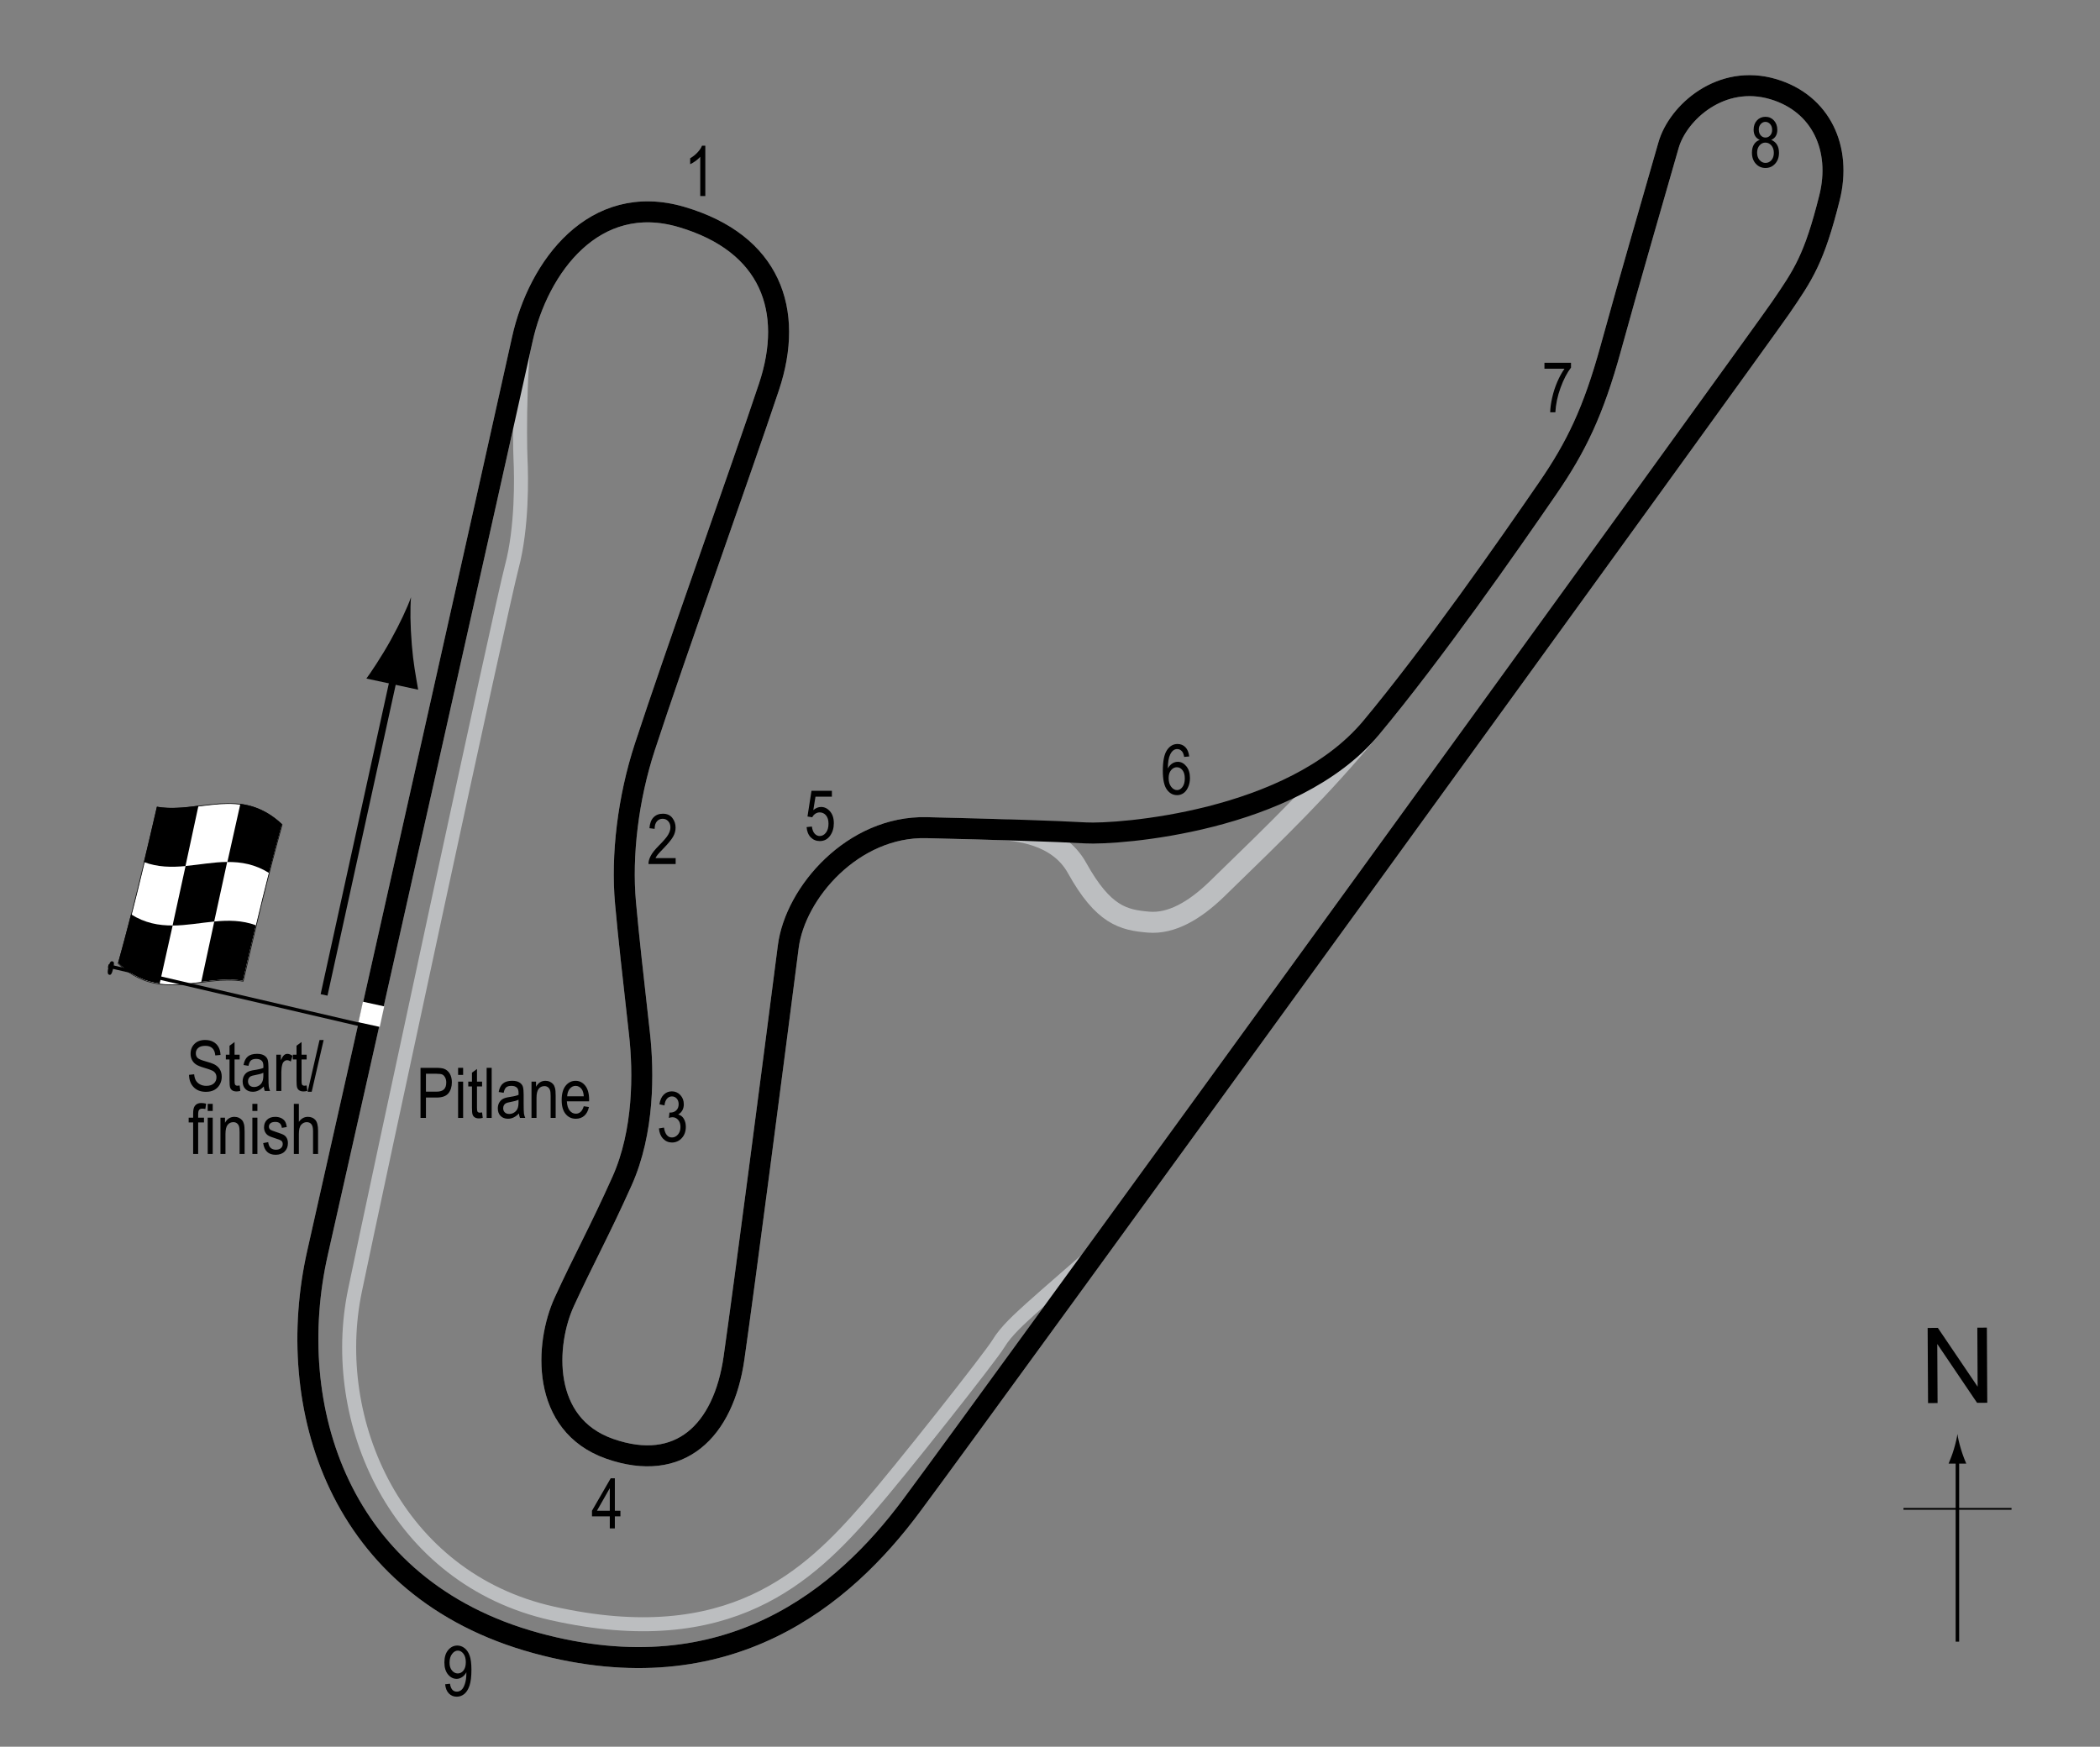 <?xml version="1.0" encoding="UTF-8"?> <!-- Generator: Adobe Illustrator 14.0.0, SVG Export Plug-In . SVG Version: 6.00 Build 43363) --> <svg xmlns="http://www.w3.org/2000/svg" xmlns:xlink="http://www.w3.org/1999/xlink" version="1.1" x="0px" y="0px" width="300px" height="249.557px" viewBox="0 0 300 249.557" xml:space="preserve"><rect x="0" y="0" width="300" height="249.557" fill="#808080" stroke="none"/> <g id="Pitlane"> <path fill="none" stroke="#BCBEC0" stroke-width="2" d="M157.235,178.25c0,0-8.5,7.375-10,8.75s-3.5,3.125-4.625,5 s-14.148,18.354-18.625,23.5c-8.375,9.625-19.712,20.711-45.125,15c-22.25-5-32.027-27.487-28.152-46.112 C53.544,170.754,71.61,86.625,73.11,81s1.375-12.875,1.25-15.375s-0.25-17.125,1.375-21.25"></path> </g> <g id="Motorcycle_Circuit"> <path fill="none" stroke="#BCBEC0" stroke-width="3" d="M74.61,48.5C76.9,38.104,84.895,27.334,97.36,31 c12.75,3.75,16.128,13.366,12.5,24.25c-4,12-13.5,38.5-17.75,51.5c-2.376,7.27-3.368,15.455-2.75,22.25c0.5,5.5,1,9.75,2,18.75 c0.607,5.466,0.659,13.954-2.5,21C85.61,176,83.36,180,80.61,186s-3.424,17.526,6.5,21c10,3.5,16.25-2.5,17.75-13 s5.5-41.25,7.75-58.75c0.993-7.722,9.25-17.25,19.75-17c3.781,0.09,7.206,0.18,10.25,0.27c2.486,0.074,8.521,0.569,11.25,5.48 c3.75,6.75,6.604,7.455,10.25,7.75c3.191,0.259,6.496-1.586,9.75-4.75c9-8.75,14.632-14.158,22-23 c0.709-0.851,1.429-1.73,2.156-2.634c8.488-10.535,18.028-24.248,23.094-31.616c4.059-5.903,6.516-10.964,9-20 c2.75-10,6.25-22,8.25-29c1.334-4.667,7.5-10.25,15-8c6.811,2.043,9.75,8.5,8,15.5c-2.191,8.765-3.75,11-7,15.75 S141.11,200.5,130.11,215.25c-9.454,12.677-26,27-53.5,19.5c-28.326-7.726-36.191-33.866-31.25-55.75 C50.61,155.75,71.36,63.25,74.61,48.5z"></path> </g> <g id="Circuit"> <path fill="none" stroke="#000000" stroke-width="3" d="M74.61,48.5C76.9,38.104,84.895,27.334,97.36,31 c12.75,3.75,16.128,13.366,12.5,24.25c-4,12-13.5,38.5-17.75,51.5c-2.376,7.27-3.368,15.455-2.75,22.25c0.5,5.5,1,9.75,2,18.75 c0.607,5.466,0.659,13.954-2.5,21C85.61,176,83.36,180,80.61,186s-3.424,17.526,6.5,21c10,3.5,16.25-2.5,17.75-13 s5.5-41.25,7.75-58.75c0.993-7.722,9.25-17.25,19.75-17s18.25,0.5,22.75,0.75s29.5-1.5,40.75-15 c8.976-10.771,19.75-26.25,25.25-34.25c4.059-5.903,6.516-10.964,9-20c2.75-10,6.25-22,8.25-29c1.334-4.667,7.5-10.25,15-8 c6.811,2.043,9.75,8.5,8,15.5c-2.191,8.765-3.75,11-7,15.75S141.11,200.5,130.11,215.25c-9.454,12.677-26,27-53.5,19.5 c-28.326-7.726-36.191-33.866-31.25-55.75C50.61,155.75,71.36,63.25,74.61,48.5z"></path> </g> <g id="Startline"> <line fill="none" stroke="#FFFFFF" stroke-width="3" x1="51.526" y1="144.584" x2="54.568" y2="145.25"></line> </g> <g id="Flag"> <g> <g> <path fill="#FFFFFF" stroke="#000000" stroke-width="0.1" d="M40.3,117.829c-1.855,6.66-3.711,14.263-5.566,22.36 c-5.946-0.992-11.892,3.092-17.837-2.506c1.856-6.659,3.712-14.262,5.569-22.359C28.41,116.314,34.355,112.232,40.3,117.829z"></path> <path d="M24.665,132.226c-0.619,2.807-1.237,5.577-1.855,8.297c-1.982-0.267-3.964-1.065-5.947-2.943 c0.619-2.216,1.238-4.537,1.856-6.946C20.701,131.89,22.683,132.238,24.665,132.226z"></path> <path d="M36.556,132.195c-0.619,2.576-1.239,5.222-1.858,7.923c-1.981-0.323-3.963-0.087-5.945,0.164 c0.619-2.882,1.239-5.761,1.858-8.623C32.593,131.471,34.575,131.467,36.556,132.195z"></path> <path d="M32.454,123.146c-0.619,2.81-1.238,5.654-1.856,8.516c-1.982,0.19-3.964,0.563-5.946,0.574 c0.619-2.806,1.239-5.648,1.858-8.508C28.491,123.543,30.473,123.167,32.454,123.146z"></path> <path d="M40.283,117.752c-0.619,2.223-1.239,4.55-1.858,6.966c-1.981-1.241-3.962-1.58-5.943-1.562 c0.619-2.809,1.237-5.583,1.856-8.306C36.319,115.108,38.301,115.893,40.283,117.752z"></path> <path d="M28.35,115.119c-0.619,2.881-1.237,5.76-1.855,8.62c-1.981,0.183-3.963,0.173-5.945-0.577 c0.62-2.568,1.24-5.208,1.859-7.905C24.389,115.598,26.369,115.37,28.35,115.119z"></path> </g> </g> <line fill="#FFFFFF" stroke="#000000" stroke-width="0.5" x1="15.462" y1="138.012" x2="51.27" y2="146.348"></line> <path d="M16.069,137.354c0.189,0.042,0.301,0.148,0.102,1.009c-0.202,0.857-0.358,0.948-0.548,0.908 c-0.19-0.047-0.337-0.211-0.136-1.068C15.686,137.345,15.879,137.307,16.069,137.354z"></path> <g> <line fill="none" stroke="#000000" x1="46.295" y1="142.146" x2="56.583" y2="95.262"></line> <path d="M58.831,92.124c0.208,2.581,0.543,4.302,0.906,6.414l-7.395-1.592c0.48-0.624,2.215-3.208,3.466-5.474 c1.343-2.427,2.388-4.665,2.908-6.147C58.578,86.891,58.606,89.362,58.831,92.124z"></path> </g> </g> <g id="North"> <g> <g> <g> <line fill="none" stroke="#000000" stroke-width="0.5" x1="279.629" y1="234.549" x2="279.629" y2="208.266"></line> <path d="M279.118,207.084c-0.25,0.828-0.48,1.365-0.746,2.027h2.521c-0.112-0.236-0.496-1.199-0.745-2.027 c-0.268-0.885-0.45-1.686-0.516-2.207C279.567,205.398,279.384,206.199,279.118,207.084z"></path> </g> </g> </g> <line fill="none" stroke="#000000" stroke-width="0.25" x1="271.924" y1="215.574" x2="287.36" y2="215.574"></line> <g> <path d="M275.436,200.465l-0.058-10.738l1.458-0.008l5.684,8.4l-0.045-8.43l1.363-0.008l0.057,10.737l-1.457,0.008l-5.686-8.407 l0.045,8.438L275.436,200.465z"></path> </g> </g> <g id="Labels"> <g> <path d="M60.073,159.723v-7.158h2.212c0.521,0,0.905,0.046,1.152,0.137c0.339,0.124,0.608,0.354,0.811,0.689 c0.202,0.335,0.303,0.746,0.303,1.234c0,0.645-0.164,1.171-0.493,1.578c-0.329,0.406-0.896,0.609-1.704,0.609H60.85v2.91H60.073z M60.85,155.969h1.519c0.479,0,0.828-0.109,1.05-0.325s0.332-0.543,0.332-0.979c0-0.283-0.055-0.525-0.164-0.727 c-0.108-0.202-0.24-0.341-0.395-0.416c-0.155-0.074-0.435-0.111-0.838-0.111H60.85V155.969z"></path> <path d="M65.444,153.576v-1.012h0.718v1.012H65.444z M65.444,159.723v-5.186h0.718v5.186H65.444z"></path> <path d="M68.867,158.938l0.098,0.775c-0.198,0.053-0.378,0.078-0.537,0.078c-0.251,0-0.452-0.049-0.605-0.148 s-0.258-0.235-0.314-0.408c-0.058-0.172-0.086-0.516-0.086-1.029v-2.984h-0.527v-0.684h0.527v-1.283l0.718-0.527v1.811h0.728 v0.684H68.14v3.033c0,0.279,0.021,0.46,0.063,0.541c0.062,0.117,0.178,0.176,0.347,0.176 C68.631,158.971,68.737,158.96,68.867,158.938z"></path> <path d="M69.521,159.723v-7.158h0.718v7.158H69.521z"></path> <path d="M74.136,159.084c-0.241,0.25-0.491,0.439-0.752,0.566s-0.53,0.189-0.811,0.189c-0.442,0-0.796-0.133-1.06-0.4 c-0.264-0.267-0.396-0.626-0.396-1.078c0-0.3,0.062-0.565,0.186-0.797c0.124-0.23,0.293-0.411,0.508-0.541 c0.215-0.131,0.54-0.227,0.977-0.289c0.586-0.086,1.016-0.188,1.289-0.307l0.005-0.225c0-0.355-0.063-0.604-0.19-0.748 c-0.179-0.208-0.454-0.313-0.825-0.313c-0.335,0-0.586,0.07-0.752,0.209s-0.288,0.4-0.366,0.783l-0.708-0.117 c0.101-0.557,0.305-0.963,0.613-1.217c0.307-0.254,0.747-0.381,1.32-0.381c0.446,0,0.796,0.084,1.05,0.252 s0.414,0.375,0.481,0.623c0.066,0.247,0.1,0.608,0.1,1.084v1.172c0,0.82,0.016,1.336,0.047,1.55 c0.03,0.214,0.092,0.421,0.183,0.622h-0.752C74.207,159.544,74.158,159.331,74.136,159.084z M74.077,157.121 c-0.264,0.13-0.656,0.24-1.177,0.332c-0.303,0.052-0.515,0.111-0.635,0.178s-0.214,0.161-0.281,0.283 c-0.066,0.122-0.1,0.263-0.1,0.422c0,0.248,0.076,0.445,0.229,0.594s0.364,0.223,0.635,0.223c0.257,0,0.491-0.067,0.7-0.201 c0.211-0.133,0.367-0.311,0.472-0.534s0.156-0.548,0.156-0.974V157.121z"></path> <path d="M75.928,159.723v-5.186h0.649v0.732c0.156-0.284,0.347-0.497,0.572-0.638c0.227-0.142,0.485-0.212,0.778-0.212 c0.227,0,0.438,0.045,0.631,0.135s0.35,0.207,0.468,0.352c0.119,0.145,0.207,0.333,0.266,0.564 c0.059,0.23,0.088,0.586,0.088,1.064v3.188h-0.718v-3.157c0-0.382-0.032-0.659-0.098-0.836c-0.065-0.176-0.167-0.312-0.305-0.408 c-0.139-0.097-0.299-0.144-0.481-0.144c-0.345,0-0.62,0.129-0.825,0.386s-0.308,0.698-0.308,1.325v2.834H75.928z"></path> <path d="M83.394,158.053l0.742,0.113c-0.124,0.553-0.348,0.971-0.671,1.252c-0.324,0.281-0.726,0.422-1.204,0.422 c-0.603,0-1.09-0.229-1.462-0.686c-0.373-0.457-0.56-1.117-0.56-1.98c0-0.895,0.188-1.578,0.563-2.048 c0.377-0.47,0.853-0.706,1.429-0.706c0.55,0,1.009,0.231,1.377,0.693c0.368,0.463,0.552,1.132,0.552,2.008l-0.005,0.234h-3.174 c0.029,0.582,0.164,1.021,0.405,1.318c0.241,0.296,0.534,0.443,0.879,0.443C82.806,159.117,83.182,158.763,83.394,158.053z M81.025,156.633h2.373c-0.032-0.449-0.129-0.785-0.288-1.006c-0.231-0.322-0.525-0.484-0.884-0.484 c-0.322,0-0.598,0.135-0.825,0.403S81.048,156.177,81.025,156.633z"></path> </g> <g> <path d="M27.003,153.566l0.732-0.078c0.039,0.395,0.128,0.701,0.267,0.921c0.138,0.22,0.336,0.396,0.593,0.53 c0.257,0.133,0.547,0.199,0.869,0.199c0.462,0,0.821-0.112,1.077-0.338c0.255-0.227,0.383-0.52,0.383-0.88 c0-0.211-0.047-0.396-0.139-0.553c-0.094-0.157-0.233-0.286-0.42-0.388c-0.188-0.101-0.592-0.242-1.214-0.427 c-0.554-0.165-0.947-0.329-1.182-0.495s-0.417-0.377-0.547-0.633s-0.195-0.545-0.195-0.867c0-0.579,0.188-1.053,0.562-1.42 c0.374-0.368,0.879-0.553,1.514-0.553c0.437,0,0.818,0.087,1.145,0.26c0.328,0.172,0.582,0.42,0.762,0.742 c0.182,0.322,0.278,0.701,0.291,1.137l-0.747,0.068c-0.039-0.465-0.179-0.811-0.417-1.035c-0.24-0.225-0.576-0.336-1.009-0.336 c-0.439,0-0.774,0.098-1.006,0.295s-0.347,0.451-0.347,0.764c0,0.29,0.085,0.515,0.254,0.674c0.169,0.16,0.55,0.321,1.143,0.484 c0.579,0.16,0.985,0.3,1.22,0.418c0.358,0.183,0.628,0.423,0.811,0.721c0.183,0.297,0.274,0.652,0.274,1.065 c0,0.409-0.096,0.782-0.288,1.119s-0.453,0.593-0.784,0.769c-0.33,0.176-0.728,0.264-1.193,0.264 c-0.726,0-1.305-0.219-1.736-0.654C27.243,154.903,27.02,154.313,27.003,153.566z"></path> <path d="M34.234,155.086l0.098,0.775c-0.198,0.053-0.378,0.078-0.537,0.078c-0.251,0-0.452-0.049-0.605-0.148 s-0.258-0.235-0.314-0.408c-0.058-0.172-0.086-0.516-0.086-1.029v-2.984h-0.527v-0.684h0.527v-1.283l0.718-0.527v1.811h0.728 v0.684h-0.728v3.033c0,0.279,0.021,0.46,0.063,0.541c0.062,0.117,0.178,0.176,0.347,0.176 C33.998,155.119,34.104,155.108,34.234,155.086z"></path> <path d="M37.682,155.232c-0.241,0.25-0.491,0.439-0.752,0.566s-0.53,0.189-0.811,0.189c-0.442,0-0.796-0.133-1.06-0.4 c-0.264-0.267-0.396-0.626-0.396-1.078c0-0.3,0.062-0.565,0.186-0.797c0.124-0.23,0.293-0.411,0.508-0.541 c0.215-0.131,0.54-0.227,0.977-0.289c0.586-0.086,1.016-0.188,1.289-0.307l0.005-0.225c0-0.355-0.063-0.604-0.19-0.748 c-0.179-0.208-0.454-0.313-0.825-0.313c-0.335,0-0.586,0.07-0.752,0.209s-0.288,0.4-0.366,0.783l-0.708-0.117 c0.101-0.557,0.306-0.963,0.612-1.217c0.309-0.254,0.748-0.381,1.321-0.381c0.446,0,0.796,0.084,1.05,0.252 s0.414,0.375,0.48,0.623c0.067,0.247,0.101,0.608,0.101,1.084v1.172c0,0.82,0.016,1.336,0.046,1.55 c0.031,0.214,0.093,0.421,0.184,0.622h-0.752C37.753,155.692,37.704,155.479,37.682,155.232z M37.623,153.27 c-0.264,0.13-0.656,0.24-1.177,0.332c-0.303,0.052-0.515,0.111-0.635,0.178s-0.214,0.161-0.28,0.283 c-0.067,0.122-0.101,0.263-0.101,0.422c0,0.248,0.076,0.445,0.229,0.594s0.364,0.223,0.635,0.223c0.257,0,0.49-0.067,0.701-0.201 c0.209-0.133,0.366-0.311,0.471-0.534s0.156-0.548,0.156-0.974V153.27z"></path> <path d="M39.474,155.871v-5.186h0.649v0.787c0.166-0.365,0.318-0.607,0.457-0.726c0.138-0.118,0.293-0.179,0.466-0.179 c0.241,0,0.486,0.095,0.737,0.283l-0.244,0.816c-0.179-0.127-0.354-0.191-0.522-0.191c-0.153,0-0.293,0.055-0.42,0.162 s-0.217,0.257-0.269,0.449c-0.091,0.335-0.137,0.691-0.137,1.068v2.715H39.474z"></path> <path d="M43.805,155.086l0.098,0.775c-0.198,0.053-0.378,0.078-0.537,0.078c-0.251,0-0.452-0.049-0.605-0.148 s-0.258-0.235-0.314-0.408c-0.058-0.172-0.086-0.516-0.086-1.029v-2.984h-0.527v-0.684h0.527v-1.283l0.718-0.527v1.811h0.728 v0.684h-0.728v3.033c0,0.279,0.021,0.46,0.063,0.541c0.062,0.117,0.178,0.176,0.347,0.176 C43.568,155.119,43.675,155.108,43.805,155.086z"></path> <path d="M43.947,155.988l1.7-7.396h0.587l-1.706,7.396H43.947z"></path> <path d="M27.592,164.871v-4.502h-0.64v-0.684h0.64v-0.551c0-0.407,0.042-0.713,0.127-0.916s0.215-0.359,0.39-0.467 s0.394-0.16,0.658-0.16c0.206,0,0.431,0.03,0.676,0.092l-0.107,0.762c-0.149-0.032-0.291-0.049-0.425-0.049 c-0.215,0-0.369,0.057-0.461,0.169c-0.094,0.112-0.14,0.326-0.14,0.642v0.479h0.83v0.684h-0.83v4.502H27.592z"></path> <path d="M29.672,158.725v-1.012h0.718v1.012H29.672z M29.672,164.871v-5.186h0.718v5.186H29.672z"></path> <path d="M31.493,164.871v-5.186h0.649v0.732c0.156-0.284,0.347-0.497,0.572-0.638c0.227-0.142,0.485-0.212,0.778-0.212 c0.227,0,0.438,0.045,0.631,0.135s0.35,0.207,0.468,0.352c0.119,0.145,0.207,0.333,0.266,0.564 c0.059,0.23,0.088,0.586,0.088,1.064v3.188h-0.718v-3.157c0-0.382-0.032-0.659-0.098-0.836c-0.065-0.176-0.167-0.312-0.306-0.408 c-0.138-0.097-0.298-0.144-0.48-0.144c-0.345,0-0.62,0.129-0.825,0.386s-0.308,0.698-0.308,1.325v2.834H31.493z"></path> <path d="M36.054,158.725v-1.012h0.718v1.012H36.054z M36.054,164.871v-5.186h0.718v5.186H36.054z"></path> <path d="M37.597,163.318l0.718-0.137c0.042,0.367,0.157,0.639,0.346,0.816c0.188,0.18,0.438,0.268,0.75,0.268 c0.313,0,0.554-0.076,0.724-0.231c0.171-0.155,0.256-0.351,0.256-0.589c0-0.205-0.073-0.364-0.22-0.479 c-0.101-0.078-0.345-0.176-0.732-0.293c-0.56-0.172-0.935-0.318-1.123-0.439c-0.188-0.12-0.335-0.281-0.439-0.482 c-0.104-0.202-0.156-0.432-0.156-0.689c0-0.442,0.142-0.802,0.425-1.078c0.283-0.277,0.676-0.416,1.177-0.416 c0.315,0,0.594,0.058,0.832,0.172c0.24,0.113,0.423,0.267,0.55,0.459c0.127,0.191,0.215,0.467,0.264,0.824l-0.703,0.117 c-0.065-0.566-0.373-0.85-0.923-0.85c-0.313,0-0.545,0.063-0.698,0.188s-0.229,0.285-0.229,0.479c0,0.191,0.073,0.343,0.22,0.453 c0.089,0.064,0.35,0.168,0.783,0.311c0.597,0.189,0.982,0.341,1.157,0.453s0.312,0.266,0.409,0.46 c0.097,0.194,0.146,0.425,0.146,0.692c0,0.495-0.157,0.896-0.471,1.203c-0.314,0.307-0.743,0.459-1.287,0.459 C38.351,164.988,37.76,164.432,37.597,163.318z"></path> <path d="M41.977,164.871v-7.158h0.718v2.568c0.169-0.237,0.36-0.416,0.573-0.534c0.214-0.118,0.449-0.179,0.706-0.179 c0.452,0,0.81,0.145,1.071,0.433c0.263,0.288,0.394,0.816,0.394,1.585v3.285h-0.718v-3.285c0-0.449-0.08-0.771-0.239-0.967 s-0.379-0.293-0.659-0.293c-0.313,0-0.578,0.125-0.799,0.375c-0.219,0.251-0.329,0.695-0.329,1.334v2.836H41.977z"></path> </g> <g> <path d="M100.758,28.004h-0.723v-5.601c-0.166,0.195-0.389,0.395-0.669,0.598s-0.537,0.357-0.771,0.461v-0.85 c0.397-0.228,0.748-0.506,1.052-0.835c0.305-0.329,0.519-0.649,0.643-0.962h0.469V28.004z"></path> </g> <g> <path d="M96.522,122.601v0.845h-3.882c-0.01-0.342,0.094-0.725,0.31-1.148c0.217-0.424,0.613-0.923,1.189-1.5 c0.674-0.671,1.115-1.19,1.323-1.557s0.313-0.708,0.313-1.024c0-0.365-0.106-0.662-0.319-0.892 c-0.214-0.23-0.477-0.345-0.789-0.345c-0.335,0-0.61,0.124-0.825,0.373c-0.215,0.248-0.322,0.604-0.322,1.068l-0.742-0.093 c0.052-0.687,0.247-1.204,0.583-1.55c0.338-0.347,0.781-0.52,1.331-0.52c0.599,0,1.052,0.202,1.36,0.605 c0.307,0.404,0.461,0.862,0.461,1.376c0,0.456-0.12,0.892-0.361,1.31c-0.241,0.418-0.698,0.976-1.372,1.673 c-0.43,0.439-0.707,0.739-0.833,0.899c-0.125,0.16-0.227,0.319-0.305,0.479H96.522z"></path> </g> <g> <path d="M115.228,118.17l0.757-0.078c0.059,0.456,0.191,0.795,0.397,1.018c0.207,0.223,0.447,0.334,0.721,0.334 c0.342,0,0.637-0.157,0.884-0.472c0.247-0.315,0.371-0.744,0.371-1.289c0-0.512-0.12-0.909-0.358-1.191 c-0.24-0.282-0.54-0.423-0.901-0.423c-0.218,0-0.423,0.061-0.612,0.184c-0.191,0.123-0.342,0.293-0.452,0.512l-0.679-0.108 l0.571-3.678h2.915v0.84h-2.343l-0.313,1.926c0.348-0.301,0.718-0.452,1.108-0.452c0.491,0,0.919,0.209,1.281,0.628 c0.363,0.419,0.545,0.983,0.545,1.694c0,0.701-0.182,1.301-0.544,1.801c-0.363,0.5-0.851,0.75-1.463,0.75 c-0.508,0-0.937-0.177-1.287-0.53C115.476,119.284,115.277,118.795,115.228,118.17z"></path> </g> <g> <path d="M87.113,218.365v-1.714h-2.544v-0.806l2.676-4.639h0.591v4.639h0.796v0.806h-0.796v1.714H87.113z M87.113,215.846v-3.228 l-1.834,3.228H87.113z"></path> </g> <g> <path d="M94.134,161.219l0.718-0.117c0.15,0.941,0.53,1.412,1.14,1.412c0.33,0,0.615-0.14,0.856-0.418 c0.241-0.279,0.362-0.641,0.362-1.084c0-0.418-0.11-0.754-0.332-1.008s-0.493-0.381-0.815-0.381c-0.137,0-0.306,0.032-0.508,0.098 l0.083-0.771l0.112,0.01c0.356,0,0.646-0.109,0.868-0.327c0.222-0.218,0.333-0.509,0.333-0.872c0-0.334-0.093-0.604-0.279-0.807 c-0.186-0.203-0.412-0.305-0.68-0.305c-0.277,0-0.512,0.107-0.703,0.32c-0.19,0.213-0.313,0.536-0.364,0.969l-0.718-0.156 c0.091-0.611,0.296-1.074,0.615-1.387s0.705-0.469,1.157-0.469c0.476,0,0.879,0.176,1.211,0.527s0.498,0.794,0.498,1.328 c0,0.324-0.07,0.612-0.211,0.863c-0.141,0.25-0.338,0.447-0.59,0.59c0.233,0.065,0.426,0.173,0.578,0.322 c0.152,0.15,0.275,0.35,0.37,0.6c0.094,0.251,0.141,0.531,0.141,0.84c0,0.657-0.193,1.195-0.581,1.613s-0.852,0.627-1.392,0.627 c-0.501,0-0.926-0.183-1.274-0.547C94.381,162.324,94.183,161.834,94.134,161.219z"></path> </g> <g> <path d="M63.591,240.637l0.693-0.078c0.11,0.756,0.437,1.133,0.977,1.133c0.241,0,0.46-0.082,0.656-0.246 c0.197-0.165,0.364-0.457,0.501-0.877s0.205-0.91,0.205-1.47v-0.176c-0.149,0.29-0.352,0.519-0.605,0.688 s-0.513,0.254-0.776,0.254c-0.479,0-0.891-0.209-1.238-0.627c-0.346-0.419-0.52-0.99-0.52-1.717c0-0.748,0.18-1.339,0.539-1.77 c0.36-0.432,0.797-0.647,1.312-0.647c0.364,0,0.705,0.12,1.021,0.361s0.56,0.596,0.732,1.064s0.259,1.144,0.259,2.026 c0,0.982-0.093,1.746-0.278,2.29s-0.438,0.94-0.754,1.191c-0.318,0.251-0.674,0.376-1.067,0.376c-0.446,0-0.818-0.152-1.118-0.457 C63.828,241.653,63.649,241.213,63.591,240.637z M66.545,237.475c0-0.512-0.114-0.914-0.343-1.207 c-0.229-0.294-0.491-0.44-0.787-0.44c-0.311,0-0.587,0.156-0.83,0.47c-0.243,0.313-0.364,0.73-0.364,1.252 c0,0.469,0.116,0.844,0.348,1.122s0.509,0.418,0.831,0.418c0.32,0,0.591-0.14,0.813-0.421 C66.434,238.389,66.545,237.99,66.545,237.475z"></path> </g> <g> <path d="M251.392,19.991c-0.288-0.13-0.506-0.316-0.653-0.559c-0.147-0.243-0.221-0.544-0.221-0.905 c0-0.543,0.16-0.985,0.479-1.327c0.319-0.341,0.722-0.512,1.205-0.512c0.487,0,0.892,0.174,1.215,0.522s0.484,0.797,0.484,1.347 c0,0.345-0.071,0.637-0.215,0.876c-0.144,0.239-0.359,0.425-0.649,0.559c0.355,0.14,0.628,0.366,0.818,0.679 c0.19,0.313,0.285,0.7,0.285,1.163c0,0.639-0.185,1.159-0.554,1.561s-0.826,0.604-1.373,0.604c-0.552,0-1.013-0.201-1.382-0.604 s-0.554-0.931-0.554-1.585c0-0.479,0.099-0.874,0.295-1.185C250.771,20.313,251.043,20.102,251.392,19.991z M251.016,21.81 c0,0.439,0.118,0.793,0.354,1.062s0.517,0.403,0.845,0.403c0.332,0,0.613-0.13,0.844-0.391s0.346-0.609,0.346-1.045 c0-0.439-0.118-0.793-0.355-1.062s-0.521-0.403-0.854-0.403c-0.327,0-0.606,0.133-0.835,0.4 C251.13,21.042,251.016,21.387,251.016,21.81z M251.255,18.502c0,0.351,0.093,0.63,0.277,0.838 c0.186,0.208,0.412,0.312,0.682,0.312c0.264,0,0.487-0.103,0.673-0.307c0.185-0.205,0.277-0.469,0.277-0.794 c0-0.334-0.095-0.608-0.285-0.821c-0.189-0.213-0.415-0.319-0.675-0.319s-0.482,0.104-0.669,0.312 C251.349,17.93,251.255,18.19,251.255,18.502z"></path> </g> <g> <path d="M220.635,52.681v-0.845h3.795v0.684c-0.566,0.736-1.064,1.693-1.494,2.874s-0.678,2.35-0.742,3.508h-0.738 c0.01-0.599,0.105-1.297,0.285-2.095s0.428-1.558,0.742-2.28c0.316-0.723,0.654-1.338,1.02-1.846H220.635z"></path> </g> <g> <path d="M169.887,108.075l-0.719,0.068c-0.068-0.366-0.168-0.627-0.301-0.783c-0.193-0.227-0.424-0.34-0.693-0.34 c-0.418,0-0.754,0.26-1.008,0.781c-0.219,0.449-0.328,1.113-0.332,1.992c0.166-0.313,0.375-0.549,0.625-0.71 c0.252-0.161,0.516-0.242,0.797-0.242c0.465,0,0.871,0.211,1.217,0.632c0.348,0.421,0.521,0.985,0.521,1.692 c0,0.479-0.088,0.912-0.262,1.301s-0.398,0.676-0.672,0.862s-0.574,0.278-0.902,0.278c-0.594,0-1.082-0.267-1.465-0.801 c-0.385-0.534-0.576-1.424-0.576-2.671c0-1.383,0.195-2.369,0.59-2.957c0.393-0.587,0.896-0.881,1.512-0.881 c0.445,0,0.818,0.152,1.119,0.455C169.639,107.057,169.821,107.498,169.887,108.075z M166.948,111.166 c0,0.518,0.121,0.934,0.365,1.248s0.527,0.471,0.85,0.471c0.283,0,0.537-0.148,0.76-0.444s0.334-0.703,0.334-1.221 c0-0.508-0.109-0.902-0.332-1.182c-0.221-0.28-0.49-0.42-0.811-0.42c-0.313,0-0.584,0.139-0.818,0.417 C167.063,110.314,166.948,110.691,166.948,111.166z"></path> </g> </g> </svg> 